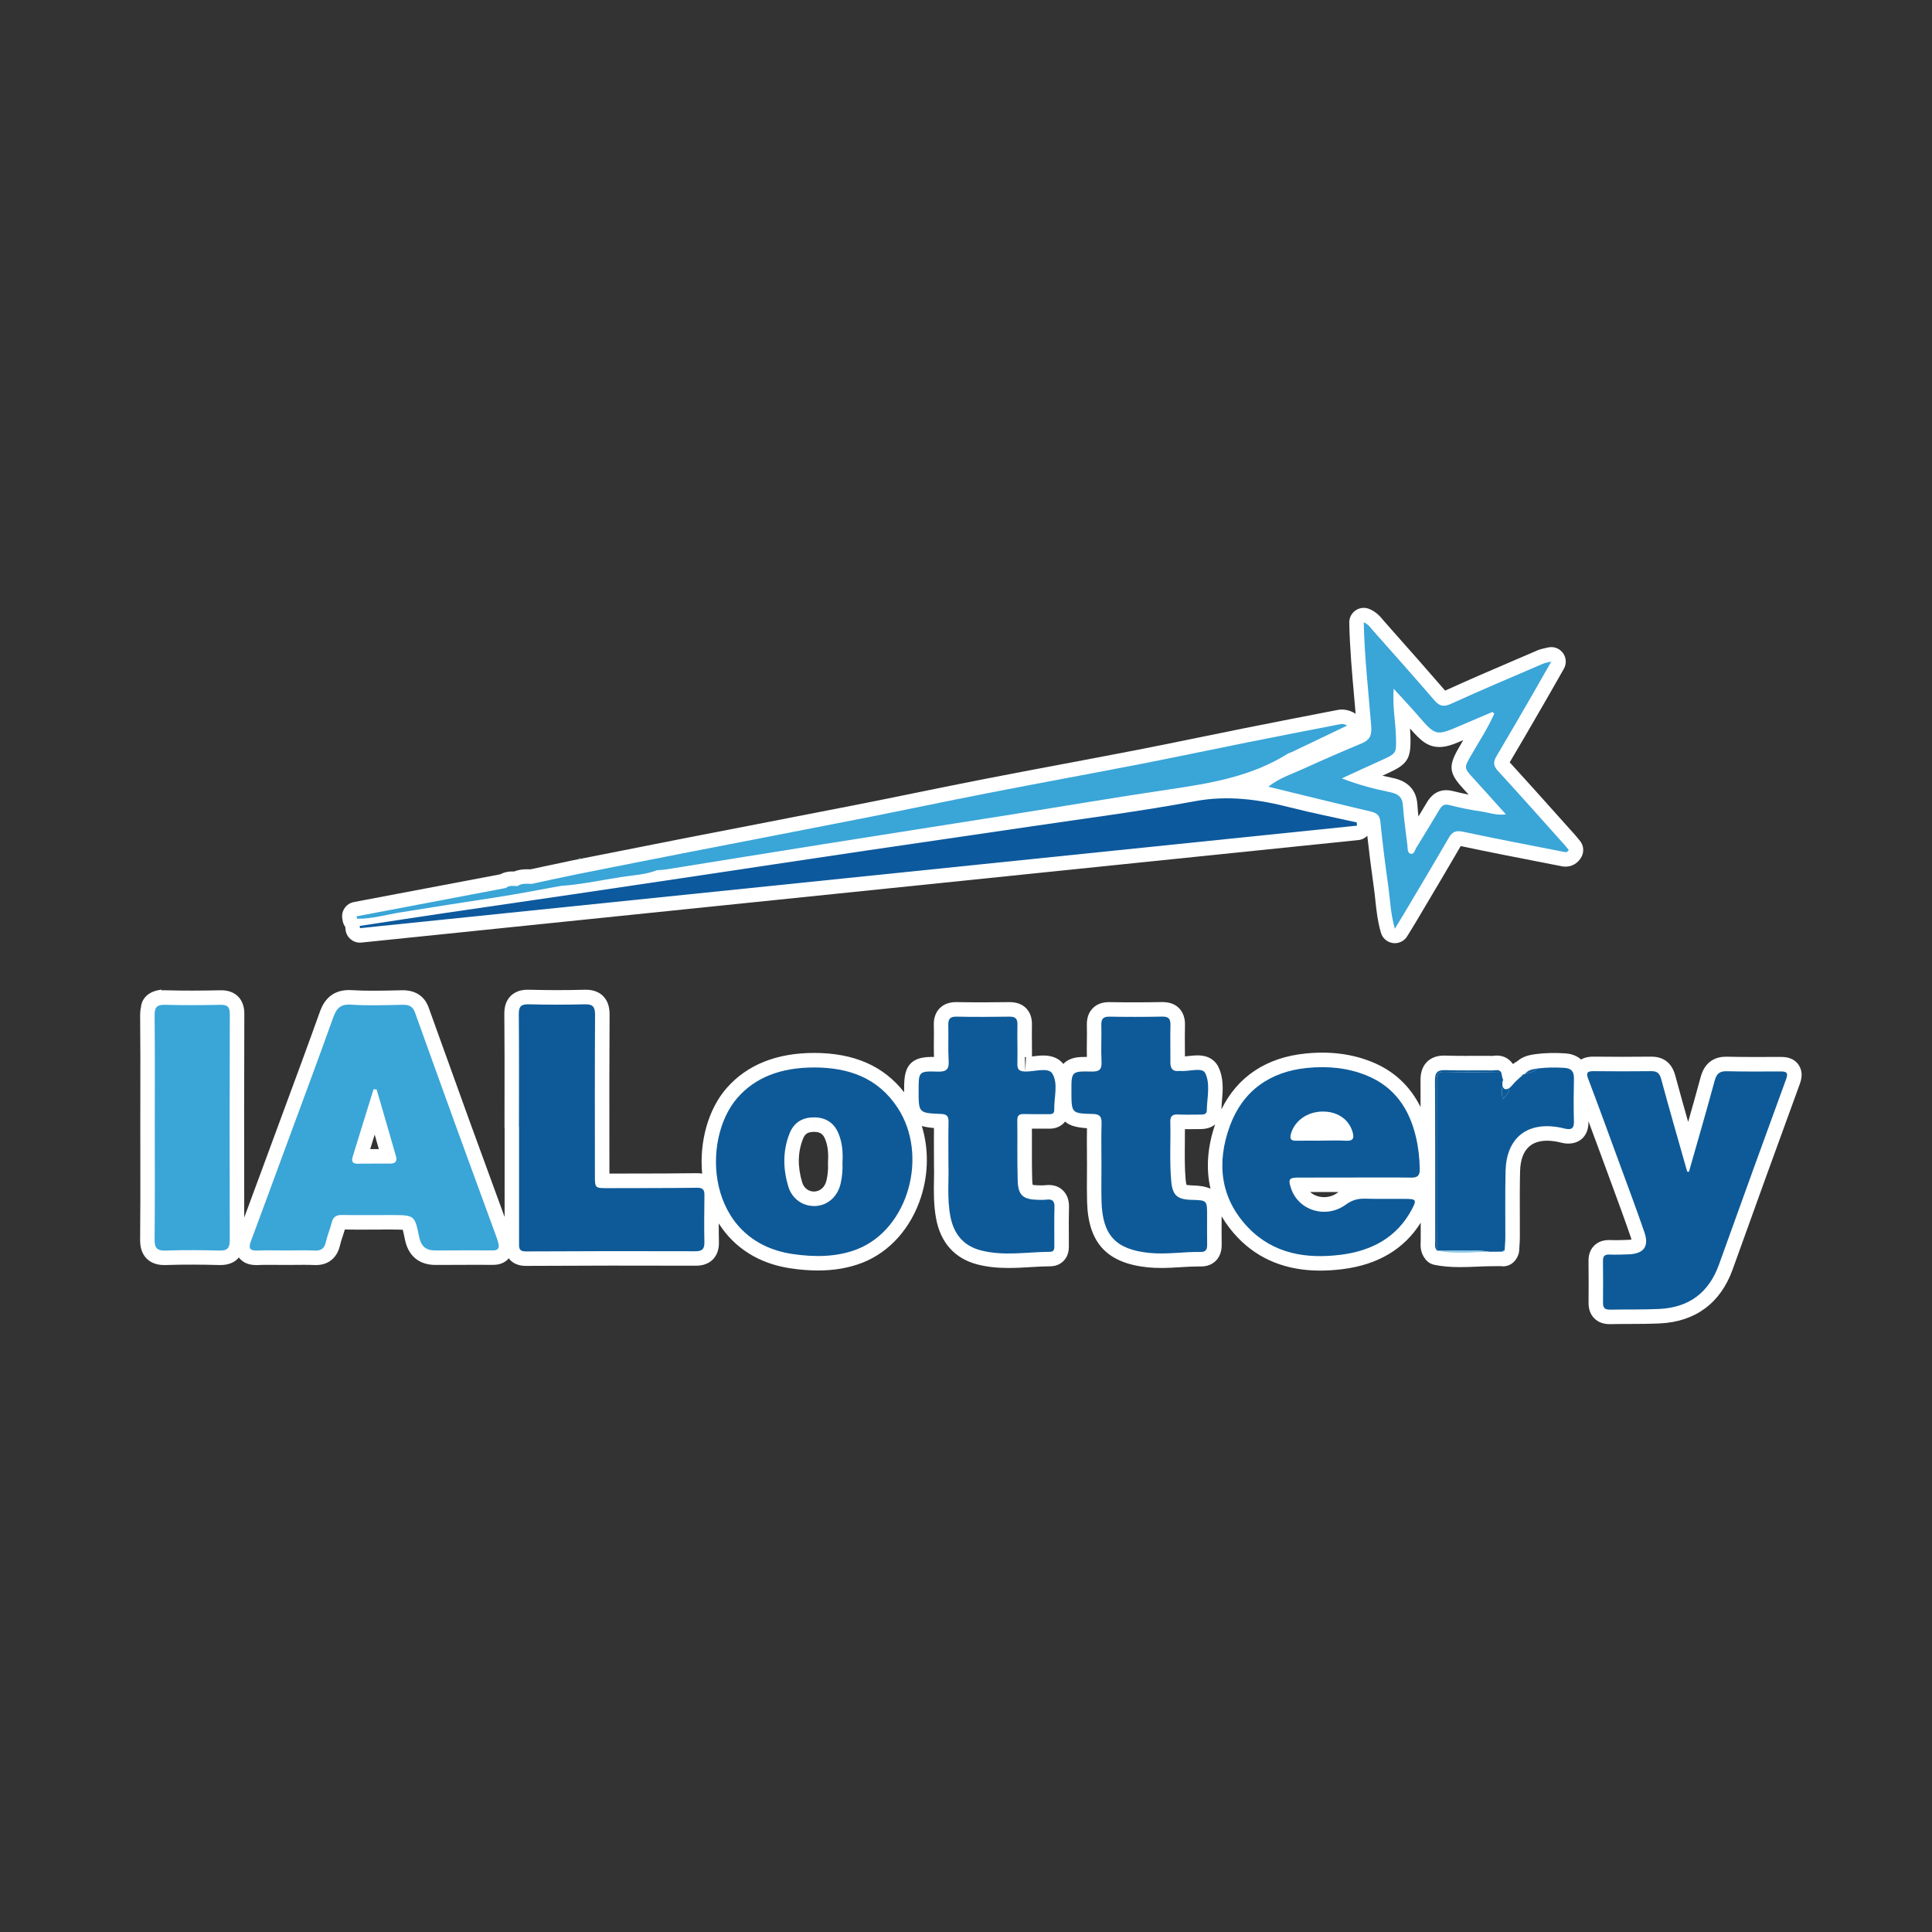 <?xml version="1.0" encoding="utf-8"?>
<!-- Generator: Adobe Illustrator 17.0.0, SVG Export Plug-In . SVG Version: 6.00 Build 0)  -->
<!DOCTYPE svg PUBLIC "-//W3C//DTD SVG 1.1//EN" "http://www.w3.org/Graphics/SVG/1.1/DTD/svg11.dtd">
<svg version="1.1" id="Layer_1" xmlns="http://www.w3.org/2000/svg" xmlns:xlink="http://www.w3.org/1999/xlink" x="0px" y="0px"
	 width="200px" height="200px" viewBox="0 0 200 200" enable-background="new 0 0 200 200" xml:space="preserve">

<rect x="0" y="0" width="200" height="200" fill="#333333" stroke="none"/>

<g>
	<path fill="#FFFFFF" d="M14.596,104.247c-0.074,0.314-0.091,0.618-0.089,0.868c0.03,2.856,0.025,5.711,0.02,8.567l-0.003,2.974
		l0.003,3.204c0.004,2.813,0.008,5.625-0.021,8.438c-0.006,0.556,0.058,1.365,0.671,1.985c0.668,0.675,1.567,0.675,1.862,0.675
		l0.178-0.003c1.825-0.063,3.655-0.047,5.483,0.001c0.013,0.001,0.104,0.002,0.117,0.002c0.758,0,1.364-0.222,1.8-0.66
		c0.043-0.043,0.064-0.091,0.102-0.136c0.275,0.374,0.8,0.799,1.794,0.799l0.183-0.004c0.384-0.018,0.768-0.021,1.152-0.021
		l1.823,0.011l1.775-0.012c0.367,0,0.733,0.005,1.099,0.021c0.021,0.001,0.138,0.003,0.158,0.003c1.291,0,2.2-0.745,2.493-2.043
		c0.072-0.32,0.179-0.633,0.283-0.945c0.075-0.227,0.149-0.453,0.22-0.69c0.497,0.008,0.995,0.011,1.492,0.011L40,127.281
		l0.602,0.001c0.393,0.002,0.824,0.004,1.091,0.024c0.076,0.271,0.165,0.709,0.224,1.001c0.343,1.702,1.461,2.64,3.18,2.64
		c1.291-0.008,2.582-0.013,3.874-0.013l2.096,0.004c0.845,0,1.334-0.359,1.61-0.683c0.047,0.061,0.076,0.126,0.135,0.185
		c0.398,0.401,0.942,0.605,1.618,0.605c0.003,0,0.016,0,0.019,0c5.846-0.035,11.671-0.037,17.55-0.019c0.287,0,1.16,0,1.804-0.657
		c0.642-0.655,0.624-1.525,0.618-1.812c-0.014-0.632-0.017-1.272-0.016-1.91c1.599,2.528,4.152,4.162,7.411,4.648
		c1.004,0.15,1.967,0.226,2.86,0.226c1.693,0,3.244-0.271,4.611-0.809c2.83-1.111,5.043-3.608,6.073-6.852
		c0.774-2.437,0.769-5.006,0.066-7.296c0.356,0.096,0.758,0.169,1.258,0.209c-0.009,0.757-0.007,1.528-0.003,2.37l0.004,1.471
		c0.018,0.472,0.008,0.977-0.001,1.503c-0.021,1.231-0.044,2.628,0.226,4.059c0.471,2.488,1.948,4.12,4.271,4.718
		c0.969,0.25,1.995,0.366,3.23,0.366c0.775,0,1.542-0.045,2.282-0.089c0.677-0.04,1.353-0.081,2.029-0.084
		c0.693-0.004,1.134-0.307,1.381-0.56c0.562-0.573,0.551-1.281,0.545-1.693c0.002-0.433-0.001-0.865-0.003-1.298
		c-0.005-0.838-0.009-1.676,0.017-2.511c0.024-0.735-0.173-1.323-0.584-1.749c-0.31-0.318-0.865-0.713-1.914-0.581
		c-0.105,0.013-0.213,0.015-0.319,0.015l-0.375-0.007c-0.3-0.006-0.474-0.03-0.568-0.051c-0.018-0.082-0.037-0.224-0.045-0.45
		c-0.039-1.251-0.036-2.503-0.033-3.756c0.001-0.536,0.002-1.072,0-1.609c0.057,0,0.114,0,0.172,0l0.872-0.002l0.712,0.005
		c0.242,0,0.979,0,1.538-0.574c0.043-0.045,0.088-0.103,0.132-0.16c0.474,0.415,1.183,0.616,2.273,0.686
		c-0.015,0.782-0.01,1.564-0.004,2.347l0.005,1.187c0,0.034,0.001,0.068,0.003,0.102l-0.005,1.16
		c-0.007,0.944-0.014,1.89,0.013,2.834c0.116,4.239,2.045,6.327,6.252,6.77c0.441,0.046,0.904,0.068,1.414,0.068
		c0.674,0,1.346-0.04,2.018-0.081c0.61-0.038,1.221-0.076,1.832-0.076l0.281,0.002c0.783,0,1.269-0.324,1.538-0.598
		c0.609-0.615,0.601-1.43,0.598-1.699c-0.012-0.965-0.009-1.927-0.006-2.896c0.457,0.779,1.016,1.523,1.691,2.225
		c2.169,2.254,5.032,3.397,8.512,3.396c0.735,0,1.516-0.051,2.319-0.151c3.674-0.459,6.382-2.086,8.087-4.809v1.891l-0.005,0.122
		c-0.019,0.356-0.05,1.076,0.472,1.738c0.009,0.012,0.019,0.024,0.028,0.036c0.015,0.018,0.026,0.036,0.041,0.054
		c0.002,0.002,0.003,0.006,0.005,0.008c0.002,0.002,0.004,0.004,0.006,0.006c0.001,0.002,0.002,0.003,0.004,0.005
		c0.005,0.006,0.012,0.01,0.018,0.016c0.006,0.007,0.013,0.012,0.02,0.019c0.042,0.046,0.087,0.09,0.135,0.131
		c0.029,0.025,0.058,0.049,0.089,0.071c0.049,0.036,0.1,0.067,0.153,0.096c0.035,0.019,0.069,0.039,0.105,0.056
		c0.052,0.024,0.106,0.042,0.162,0.06c0.042,0.014,0.082,0.029,0.125,0.038c0.012,0.003,0.022,0.008,0.033,0.01
		c0.8,0.165,1.653,0.242,2.686,0.242c0.578,0,1.157-0.023,1.736-0.048c0.455-0.02,0.909-0.038,1.363-0.044c0,0,0,0,0,0l1.178-0.009
		c0.05,0.004,0.103,0.024,0.153,0.024c0.683,0,1.25-0.411,1.518-1.021c0.049-0.098,0.087-0.199,0.114-0.307
		c0.006-0.026,0.022-0.047,0.027-0.073c0.006-0.031,0-0.061,0.004-0.092c0.005-0.035,0.018-0.068,0.02-0.104l0.026-0.4
		c0.023-0.329,0.045-0.658,0.047-0.986c0.004-0.803,0.001-1.605-0.002-2.409c-0.006-1.483-0.011-2.966,0.027-4.448
		c0.06-2.383,1.278-3.436,3.557-3.111c0.21,0.029,0.418,0.079,0.625,0.127l0.14,0.032c1.122,0.26,1.831-0.151,2.169-0.502
		c0.41-0.423,0.607-1.008,0.585-1.736c0.415,1.124,0.838,2.246,1.25,3.371l1.129,3.075c0.682,1.85,1.363,3.699,2.004,5.563
		c0.035,0.1,0.057,0.181,0.07,0.244c-0.076,0.014-0.179,0.026-0.314,0.031c-0.635,0.025-1.268,0.048-1.907,0.022
		c-0.02-0.001-0.104-0.002-0.124-0.002c-0.777,0-1.257,0.319-1.522,0.587c-0.391,0.395-0.585,0.925-0.578,1.57
		c0.012,1.445,0.02,2.89,0.004,4.337c-0.006,0.666,0.192,1.208,0.592,1.609c0.396,0.401,0.933,0.604,1.592,0.604
		c0.011,0,0.066-0.001,0.077-0.001c0.658-0.015,1.317-0.017,1.976-0.019c1.022-0.003,2.079-0.006,3.132-0.055
		c3.689-0.17,6.301-2.107,7.552-5.601c2.297-6.413,4.623-12.814,6.958-19.214c0.279-0.768,0.23-1.43-0.146-1.968
		c-0.562-0.802-1.487-0.805-1.852-0.805c-0.002,0-0.003,0-0.004,0l-2.672,0.007c-0.956,0-1.912-0.006-2.967-0.03
		c-0.942,0-2.163,0.364-2.631,2.099c-0.42,1.555-0.855,3.104-1.297,4.652c-0.453-1.599-0.901-3.198-1.334-4.803
		c-0.437-1.614-1.567-1.953-2.48-1.953c0,0,0,0-0.001,0c-1.981,0.021-3.901,0.024-6.009,0c-0.221,0-0.764,0.006-1.261,0.299
		c-0.4-0.362-0.939-0.588-1.611-0.636c-1.059-0.075-2.123-0.053-3.125,0.078c-0.012,0.002-0.023,0.009-0.035,0.011
		c-0.014,0.002-0.027-0.002-0.04,0c-0.47,0.072-1.201,0.192-1.821,0.742c-0.15,0.073-0.287,0.163-0.412,0.272
		c-0.017-0.023-0.039-0.042-0.057-0.064c-0.377-0.512-0.941-0.814-1.607-0.814c-0.131,0-0.266,0.012-0.43,0.034
		c-0.348-0.005-0.695-0.006-1.043-0.006l-1.832,0.005c-0.651,0-1.303-0.006-1.953-0.028l-0.18-0.003c-0.286,0-1.157,0-1.812,0.657
		c-0.601,0.604-0.666,1.388-0.663,1.926c0.006,0.915,0.002,1.83,0.005,2.745c-1.081-2.171-2.753-3.74-5.012-4.661
		c-2.057-0.84-4.368-1.139-6.894-0.882c-4.072,0.408-7.051,2.407-8.709,5.782c0.01-0.28,0.03-0.564,0.055-0.85
		c0.097-1.114,0.206-2.377-0.383-3.569c-0.216-0.438-0.781-1.17-2.145-1.17c-0.285,0-0.605,0.032-0.929,0.068
		c-0.12,0.013-0.24,0.027-0.375,0.037c-0.001-0.328-0.003-0.656-0.005-0.984c-0.005-0.731-0.011-1.463,0.008-2.194
		c0.008-0.284,0.03-1.151-0.604-1.803c-0.415-0.426-0.985-0.642-1.769-0.642c-0.001,0-0.002,0-0.003,0
		c-1.806,0.036-3.53,0.04-5.485,0.007c-0.71,0-1.28,0.215-1.693,0.641c-0.568,0.584-0.615,1.315-0.601,1.815
		c0.015,0.53,0.008,1.061,0.001,1.591s-0.014,1.074,0,1.627c-0.047,0-0.092,0-0.136,0c-0.629,0-1.579,0-2.266,0.687
		c-0.014,0.014-0.023,0.028-0.036,0.042c-0.343-0.438-0.961-0.878-2.062-0.878c-0.374,0-0.738,0.046-1.092,0.09
		c-0.03,0.003-0.06,0.007-0.09,0.011c0.002-0.458-0.002-0.915-0.006-1.373c-0.006-0.634-0.012-1.268,0.001-1.902
		c0.014-0.72-0.189-1.298-0.604-1.72c-0.41-0.419-0.977-0.632-1.739-0.632c0,0-0.001,0-0.002,0c-1.806,0.027-3.522,0.036-5.5-0.001
		c-0.721,0-1.297,0.218-1.713,0.646c-0.634,0.652-0.607,1.507-0.599,1.787c0.015,0.5,0.01,1.002,0.005,1.504
		c-0.005,0.567-0.011,1.15,0.011,1.742c-0.104-0.002-0.2-0.003-0.291-0.003c-2.794,0-2.796,1.835-2.798,3.456
		c0,0.076,0.005,0.134,0.006,0.207c-2.126-2.722-5.174-4.07-9.312-4.078c-3.899,0.003-6.949,1.226-9.063,3.634
		c-1.928,2.195-2.842,5.598-2.541,8.861c-0.168-0.028-0.346-0.044-0.538-0.044c-0.001,0-0.001,0-0.002,0
		c-2.29,0.031-4.581,0.034-6.871,0.036l-2.189,0.004l-0.003-2.75c-0.005-4.558-0.01-9.115,0.02-13.673
		c0.003-0.546-0.063-1.343-0.664-1.948c-0.657-0.66-1.533-0.66-1.821-0.66c-0.015,0-0.122,0.001-0.136,0.002
		c-1.898,0.052-3.798,0.049-5.702-0.002c-0.013,0-0.112-0.001-0.125-0.001c-0.285,0-1.152,0-1.8,0.653
		c-0.591,0.597-0.652,1.368-0.647,1.896c0.029,2.865,0.024,5.73,0.021,8.595l-0.003,3.058c0,0.063,0.004,0.126,0.012,0.187
		l-0.001,9.135l-1.003-2.74c-0.898-2.453-1.798-4.907-2.689-7.364c-1.073-2.957-2.137-5.918-3.2-8.879l-0.978-2.72
		c-0.237-0.66-0.891-1.769-2.684-1.769c-0.001,0-0.002,0-0.003,0l-0.665,0.016c-1.614,0.038-3.29,0.06-4.572-0.024
		c-0.11-0.007-0.217-0.011-0.317-0.011c-2.208,0-2.815,1.701-3.044,2.341c-1.233,3.446-2.504,6.879-3.774,10.312l-2.179,5.906
		c-0.612,1.664-1.229,3.327-1.846,4.99c-0.015-7.654-0.012-14.571,0.01-21.061c0.001-0.289,0.003-1.169-0.646-1.821
		c-0.641-0.643-1.505-0.643-1.789-0.643c-0.01,0-0.097,0.001-0.107,0.001c-1.867,0.039-3.737,0.052-5.604-0.001l-0.143-0.002
		c-0.066,0-0.166,0.001-0.284,0.009c-0.01-0.07,0.062-0.078-0.01-0.07C14.626,102.687,14.596,104.247,14.596,104.247z
		 M138.442,123.486c-0.884,0.646-2.112,0.557-2.816-0.088c0.415-0.001,0.829-0.001,1.244-0.001l1.695,0.001
		C138.524,123.427,138.483,123.456,138.442,123.486z M106.206,109.447l-0.059,1.475l0,0l-0.055-1.504
		C106.13,109.424,106.168,109.433,106.206,109.447z M85.414,117.91c0.266,0.635,0.36,1.383,0.301,2.353
		c-0.004,0.056-0.004,0.111-0.001,0.167c0.03,0.606-0.022,1.197-0.155,1.761c-0.162,0.688-0.628,1.131-1.278,1.159
		c-0.593,0-1.07-0.372-1.247-0.97c-0.484-1.645-0.453-3.112,0.094-4.49c0.181-0.454,0.425-0.718,1.134-0.719l0.002-1.499l0,0v1.499
		C84.878,117.171,85.189,117.371,85.414,117.91z M60.616,103.966C60.616,103.966,60.616,103.966,60.616,103.966l0-0.003
		L60.616,103.966z M39.218,118.952c-0.299,0.002-0.598,0.004-0.896,0.006l0.465-1.503C38.931,117.954,39.076,118.453,39.218,118.952
		z M41.766,104.019C41.765,104.019,41.765,104.019,41.766,104.019l0-0.005L41.766,104.019z M22.856,104.021
		C22.856,104.021,22.856,104.021,22.856,104.021l0-0.002L22.856,104.021z M54.428,129.545L54.428,129.545v0.001V129.545z
		 M123.382,122.71c-0.303-0.009-0.47-0.034-0.557-0.055c-0.025-0.085-0.062-0.253-0.089-0.559c-0.105-1.206-0.094-2.416-0.081-3.696
		c0.005-0.5,0.01-1,0.007-1.51c0.108,0.001,0.217,0.002,0.325,0.002l1.285-0.009c0.724-0.007,1.199-0.214,1.518-0.488
		c-0.806,2.362-0.961,4.603-0.478,6.664C124.85,122.837,124.229,122.732,123.382,122.71z M166.628,135.572
		C166.628,135.572,166.628,135.572,166.628,135.572v0.005V135.572z"/>
	<path fill="#FFFFFF" d="M35.487,95.379c0.04,0.218,0.138,0.407,0.259,0.579c0.002,0.026-0.001,0.052,0.002,0.079l0.025,0.215
		c0.087,0.765,0.735,1.33,1.488,1.33c0.052,0,0.104-0.002,0.155-0.008L140.63,86.963c0.362-0.037,0.676-0.205,0.912-0.446
		c0.175,1.612,0.396,3.361,0.686,5.418c0.057,0.404,0.1,0.81,0.144,1.221c0.113,1.073,0.23,2.182,0.58,3.397
		c0.164,0.571,0.65,0.992,1.24,1.072c0.067,0.009,0.135,0.014,0.201,0.014c0.518,0,1.005-0.268,1.279-0.717l0.322-0.525
		c0.215-0.348,0.405-0.658,0.593-0.972l1.135-1.913c1.171-1.971,2.342-3.942,3.489-5.926c2.763,0.587,5.573,1.134,8.292,1.663
		l1.988,0.389c0.119,0.029,0.32,0.077,0.571,0.077c0.699,0,1.319-0.382,1.658-1.022c0.283-0.535,0.217-1.188-0.168-1.655
		l-0.124-0.152c-0.115-0.144-0.233-0.29-0.356-0.427l-1.638-1.829c-1.693-1.895-3.388-3.789-5.149-5.715
		c1.02-1.712,2.018-3.437,3.015-5.162l0.625-1.079c0.44-0.76,0.874-1.523,1.334-2.333l0.632-1.111
		c0.299-0.523,0.255-1.173-0.109-1.652c-0.365-0.479-0.982-0.693-1.563-0.545c-0.127,0.032-0.235,0.056-0.33,0.077
		c-0.235,0.052-0.479,0.106-0.746,0.221l-2.123,0.912c-2.438,1.045-4.958,2.126-7.421,3.248c-1.756-2.036-3.538-4.046-5.321-6.057
		l-1.092-1.24c-0.282-0.343-0.71-0.863-1.453-1.161c-0.467-0.187-0.997-0.128-1.411,0.159c-0.414,0.287-0.656,0.761-0.646,1.265
		c0.056,2.667,0.292,5.297,0.521,7.841c0.048,0.538,0.092,1.074,0.138,1.611c-0.047-0.034-0.086-0.076-0.138-0.105
		c-0.562-0.319-1.172-0.421-1.722-0.312c-3.184,0.616-6.366,1.232-9.547,1.869c-1.511,0.302-3.02,0.612-4.528,0.922
		c-2.187,0.449-4.373,0.898-6.563,1.324c-2.568,0.5-5.139,0.984-7.71,1.468c-2.699,0.508-5.399,1.017-8.096,1.543
		c-2.367,0.461-4.731,0.944-7.095,1.426c-2.032,0.415-4.065,0.83-6.1,1.231c-3.56,0.702-7.122,1.392-10.685,2.083
		c-2.33,0.451-4.661,0.903-6.991,1.358c-3.212,0.627-6.421,1.263-9.631,1.903c-0.811,0.176-1.905,0.353-3.093,0.625
		c-0.752,0.157-1.505,0.313-2.255,0.476l-1.24,0.267c-0.063-0.001-0.129-0.001-0.193,0.004l-0.24-0.004
		c-0.336,0-0.792,0.028-1.266,0.224c-0.548-0.02-1.035,0.067-1.45,0.295L36.635,93.38c-0.393,0.074-0.739,0.302-0.963,0.633
		s-0.307,0.737-0.229,1.128L35.487,95.379z M143.575,80.089c2.129-0.958,2.493-1.517,2.435-3.736l-0.005-0.156
		c-0.006-0.261-0.021-0.522-0.039-0.784c1.056,1.204,1.792,1.917,3.052,1.917c0.733,0,1.418-0.262,2.455-0.706
		c-0.161,0.272-0.328,0.557-0.513,0.88c-1.034,1.81-0.95,2.536,0.472,4.091c0.202,0.221,0.403,0.443,0.605,0.666
		c-0.521-0.105-1.075-0.231-1.679-0.382c-0.216-0.054-0.43-0.081-0.633-0.081c-1.255,0-1.829,0.961-2.045,1.323
		c-0.279,0.468-0.56,0.935-0.842,1.4c-0.045-0.415-0.084-0.826-0.111-1.238c-0.103-1.504-0.974-2.432-2.593-2.759
		c-0.349-0.071-0.691-0.145-1.026-0.224C143.263,80.229,143.419,80.159,143.575,80.089z M59.963,88.926l0.016-0.01l0.01,0.005
		C59.981,88.922,59.972,88.924,59.963,88.926z"/>
</g>
<g>
	<path fill="#3AA5D7" d="M29.67,129.447c-1.014,0.001-2.029-0.033-3.04,0.011c-0.82,0.036-0.909-0.29-0.655-0.971
		c1.145-3.063,2.269-6.133,3.399-9.201c1.712-4.646,3.447-9.283,5.116-13.945c0.341-0.951,0.741-1.411,1.851-1.339
		c1.783,0.116,3.579,0.051,5.369,0.013c0.63-0.014,1.03,0.187,1.242,0.776c1.391,3.868,2.776,7.738,4.178,11.602
		c1.399,3.856,2.818,7.705,4.225,11.558c0.093,0.253,0.18,0.511,0.242,0.773c0.106,0.443-0.01,0.717-0.54,0.715
		c-1.991-0.007-3.982-0.004-5.973,0.008c-0.988,0.006-1.492-0.407-1.7-1.435c-0.448-2.222-0.503-2.218-2.793-2.23
		c-1.723-0.009-3.447,0.028-5.169-0.008c-0.614-0.013-0.932,0.19-1.082,0.783c-0.173,0.683-0.455,1.34-0.61,2.027
		c-0.145,0.64-0.462,0.9-1.124,0.872C31.631,129.415,30.65,129.446,29.67,129.447z M38.986,112.773
		c-0.107-0.002-0.213-0.004-0.32-0.006c-0.72,2.33-1.439,4.659-2.161,6.989c-0.144,0.465-0.006,0.716,0.509,0.712
		c1.146-0.009,2.292-0.02,3.438-0.017c0.529,0.002,0.662-0.317,0.546-0.728C40.341,117.403,39.659,115.089,38.986,112.773z"/>
	<path fill="#0E5A98" d="M174.835,121.312c0.894-3.142,1.811-6.277,2.663-9.429c0.194-0.716,0.494-1.007,1.245-0.989
		c1.859,0.045,3.719,0.026,5.579,0.022c0.546-0.001,0.835,0.086,0.59,0.758c-2.335,6.402-4.663,12.806-6.96,19.222
		c-1.053,2.941-3.127,4.466-6.21,4.609c-1.688,0.078-3.381,0.035-5.07,0.071c-0.517,0.011-0.734-0.173-0.728-0.7
		c0.015-1.454,0.008-2.908-0.005-4.362c-0.004-0.47,0.176-0.664,0.666-0.644c0.674,0.027,1.352,0.004,2.027-0.023
		c1.527-0.061,2.1-0.818,1.603-2.263c-0.845-2.457-1.76-4.89-2.654-7.33c-1.045-2.852-2.082-5.708-3.162-8.546
		c-0.246-0.647-0.127-0.829,0.552-0.821c1.995,0.024,3.99,0.021,5.985,0c0.618-0.007,0.854,0.242,1.016,0.844
		c0.861,3.191,1.784,6.366,2.685,9.546C174.715,121.29,174.775,121.301,174.835,121.312z"/>
	<path fill="#0E5A98" d="M84.291,110.503c3.541,0.007,6.583,1.054,8.627,4.165c3.233,4.919,1.139,12.56-4.181,14.649
		c-2.094,0.822-4.425,0.836-6.702,0.497c-8.941-1.332-9.498-11.841-5.682-16.186C78.155,111.575,80.75,110.506,84.291,110.503z
		 M87.211,120.356c0.066-1.061-0.016-2.073-0.412-3.023c-0.463-1.11-1.33-1.663-2.539-1.662c-1.207,0.001-2.077,0.534-2.526,1.664
		c-0.716,1.801-0.676,3.645-0.139,5.468c0.39,1.323,1.545,2.1,2.816,2.043c1.26-0.057,2.29-0.957,2.609-2.313
		C87.189,121.807,87.246,121.065,87.211,120.356z"/>
	<path fill="#0E5A98" d="M140.115,121.9c-1.894,0-3.787-0.006-5.681,0.002c-1.001,0.004-1.105,0.166-0.783,1.124
		c0.775,2.304,3.618,3.174,5.674,1.671c0.62-0.453,1.217-0.629,1.957-0.609c1.419,0.038,2.84,0.007,4.26,0.019
		c1.066,0.009,1.124,0.12,0.611,1.088c-1.565,2.955-4.231,4.306-7.359,4.698c-3.537,0.443-6.95-0.081-9.564-2.797
		c-2.938-3.053-3.307-6.755-1.906-10.559c1.329-3.609,4.133-5.598,7.97-5.983c2.102-0.211,4.19-0.033,6.178,0.778
		c2.881,1.176,4.417,3.438,5.105,6.371c0.255,1.089,0.377,2.193,0.397,3.315c0.012,0.663-0.215,0.897-0.876,0.888
		c-1.995-0.028-3.99-0.01-5.985-0.01C140.115,121.897,140.115,121.898,140.115,121.9z M136.685,118.083c0-0.002,0-0.004,0-0.006
		c0.878,0,1.759-0.041,2.634,0.012c0.848,0.051,0.875-0.357,0.676-0.984c-0.413-1.295-1.618-2.076-3.159-2.037
		c-1.559,0.04-2.858,1.001-3.207,2.335c-0.13,0.498,0.017,0.692,0.523,0.685C134.996,118.074,135.84,118.083,136.685,118.083z"/>
	<path fill="#0E5A98" d="M53.723,116.664c0-3.889,0.021-7.778-0.017-11.666c-0.008-0.806,0.233-1.055,1.034-1.034
		c1.926,0.051,3.855,0.054,5.781,0.001c0.85-0.024,1.084,0.26,1.079,1.098c-0.034,5.545-0.02,11.091-0.016,16.637
		c0.001,1.298,0.01,1.299,1.351,1.296c3.077-0.008,6.154,0.002,9.231-0.04c0.617-0.008,0.762,0.234,0.756,0.767
		c-0.016,1.623-0.039,3.247-0.004,4.869c0.015,0.702-0.217,0.939-0.931,0.937c-5.85-0.018-11.7-0.016-17.55,0.018
		c-0.769,0.005-0.703-0.431-0.703-0.911c-0.001-3.99,0-7.98,0-11.971C53.731,116.664,53.727,116.664,53.723,116.664z"/>
	<path fill="#0E5A98" d="M114.021,120.327c0-1.351-0.03-2.704,0.012-4.054c0.022-0.692-0.198-0.939-0.913-0.956
		c-2.204-0.054-2.203-0.082-2.207-2.343c-0.004-2.055-0.003-2.089,2.086-2.048c0.792,0.016,1.075-0.197,1.031-1.019
		c-0.067-1.246,0.013-2.499-0.022-3.748c-0.018-0.628,0.138-0.927,0.837-0.914c1.824,0.033,3.649,0.03,5.473-0.006
		c0.688-0.014,0.863,0.272,0.847,0.905c-0.033,1.283,0.006,2.568-0.006,3.851c-0.006,0.641,0.257,0.949,0.913,0.87
		c0.033-0.004,0.068-0.003,0.101,0c0.896,0.085,2.272-0.423,2.591,0.223c0.558,1.128,0.182,2.572,0.163,3.882
		c-0.006,0.416-0.383,0.411-0.688,0.413c-0.777,0.005-1.555,0.022-2.331-0.011c-0.579-0.024-0.77,0.218-0.757,0.777
		c0.047,2.025-0.087,4.054,0.09,6.078c0.132,1.503,0.597,1.942,2.101,1.981c1.623,0.043,1.621,0.043,1.616,1.676
		c-0.003,0.98-0.005,1.96,0.006,2.939c0.005,0.463-0.09,0.789-0.66,0.78c-1.788-0.031-3.567,0.284-5.363,0.095
		c-3.437-0.361-4.813-1.815-4.91-5.319c-0.037-1.35-0.006-2.703-0.006-4.054C114.024,120.327,114.023,120.327,114.021,120.327z"/>
	<path fill="#0E5A98" d="M98.182,120.56c0-1.676-0.02-3.028,0.009-4.379c0.012-0.573-0.111-0.841-0.77-0.866
		c-2.329-0.089-2.328-0.115-2.326-2.441c0.002-1.953,0.004-2.004,2.003-1.94c0.928,0.03,1.158-0.287,1.105-1.156
		c-0.073-1.212,0.001-2.432-0.036-3.647c-0.019-0.643,0.182-0.902,0.862-0.888c1.823,0.037,3.648,0.028,5.472,0
		c0.612-0.009,0.835,0.21,0.823,0.823c-0.027,1.351,0.027,2.703-0.006,4.054c-0.016,0.633,0.228,0.79,0.827,0.803
		c0.963,0.021,2.369-0.475,2.792,0.213c0.635,1.035,0.165,2.489,0.198,3.764c0.011,0.438-0.305,0.444-0.633,0.44
		c-0.844-0.01-1.688,0.009-2.532-0.013c-0.467-0.012-0.664,0.144-0.658,0.641c0.025,2.094-0.025,4.191,0.041,6.283
		c0.048,1.493,0.569,1.919,2.079,1.953c0.304,0.007,0.611,0.018,0.911-0.02c0.621-0.077,0.836,0.164,0.816,0.793
		c-0.04,1.283-0.01,2.567-0.015,3.851c-0.001,0.331,0.06,0.757-0.435,0.759c-2.387,0.011-4.786,0.466-7.159-0.145
		c-1.842-0.475-2.829-1.73-3.171-3.545C98.027,124.022,98.239,122.123,98.182,120.56z"/>
	<path fill="#3AA5D7" d="M16.023,116.656c0.001-3.852,0.024-7.704-0.017-11.556c-0.009-0.852,0.26-1.106,1.097-1.082
		c1.891,0.053,3.784,0.04,5.676,0.002c0.72-0.015,1.014,0.165,1.011,0.958c-0.027,7.805-0.024,15.611-0.005,23.417
		c0.002,0.778-0.231,1.085-1.046,1.063c-1.857-0.05-3.718-0.065-5.574-0.001c-0.896,0.031-1.169-0.25-1.16-1.143
		C16.046,124.428,16.022,120.542,16.023,116.656z"/>
	<path fill="#0E5A98" d="M155.442,129.572c-0.405,0.003-0.811,0.007-1.216,0.01c-1.816-0.279-3.644-0.047-5.465-0.119
		c0,0-0.024-0.03-0.024-0.029c-0.003-1.013-0.009-2.025-0.009-3.038c0-4.794,0.001-9.588,0.003-14.383
		c0-0.509-0.076-1.062,0.715-1.049c1.99,0.032,3.981,0.052,5.971,0.076c0.039,0.192,0.077,0.384,0.116,0.576
		c0,0.117-0.001,0.235-0.001,0.352c0.001,0.15,0.001,0.3,0.001,0.449c-0.077,0.416-0.13,0.831,0.077,1.343
		c0.362-0.372,0.595-0.699,0.656-1.135c0,0,0.011-0.008,0.011-0.008c0.064-0.064,0.128-0.128,0.192-0.192
		c0.068-0.074,0.137-0.149,0.205-0.223c0.061-0.068,0.122-0.136,0.182-0.205c0.073-0.068,0.145-0.135,0.218-0.203
		c0.067-0.063,0.134-0.127,0.201-0.19c0,0,0.009-0.008,0.009-0.008c0.069-0.06,0.138-0.12,0.207-0.18c0,0,0.007-0.005,0.007-0.005
		c0.122-0.08,0.244-0.159,0.366-0.239c0,0,0.006-0.003,0.006-0.003c0.424-0.17,0.937-0.139,1.253-0.553
		c0.941-0.121,1.88-0.136,2.829-0.07c0.732,0.051,0.996,0.389,0.982,1.101c-0.03,1.485-0.043,2.973,0,4.457
		c0.022,0.742-0.302,0.876-0.92,0.735c-0.296-0.068-0.592-0.141-0.892-0.183c-3.178-0.452-5.18,1.253-5.265,4.559
		c-0.058,2.295-0.014,4.592-0.025,6.889c-0.002,0.437-0.047,0.874-0.071,1.31C155.655,129.467,155.548,129.519,155.442,129.572z"/>
	<path fill="#0E5A98" d="M155.417,111.039c-1.99-0.025-3.981-0.044-5.971-0.076c-0.791-0.013-0.715,0.54-0.715,1.049
		c-0.002,4.794-0.003,9.588-0.003,14.383c0,1.013,0.006,2.026,0.009,3.038c-0.257-0.288-0.168-0.641-0.169-0.969
		c-0.005-5.538,0.014-11.076-0.021-16.613c-0.006-0.863,0.275-1.1,1.101-1.071c1.619,0.057,3.241,0.009,4.862,0.03
		C154.816,110.813,155.199,110.64,155.417,111.039z"/>
	<path fill="#89C7E5" d="M148.762,129.462c1.821,0.072,3.649-0.16,5.465,0.119C152.403,129.604,150.576,129.836,148.762,129.462z"/>
	<path fill="#0E5A98" d="M156.266,112.625c-0.061,0.435-0.294,0.762-0.656,1.135c-0.207-0.512-0.154-0.927-0.077-1.343
		C155.677,112.839,155.948,112.816,156.266,112.625z"/>
	<path fill="#0E5A98" d="M159.123,110.616c-0.316,0.415-0.829,0.383-1.253,0.553C158.185,110.751,158.656,110.689,159.123,110.616z"
		/>
	<path fill="#0E5A98" d="M155.531,111.967c0-0.118,0.001-0.235,0.001-0.352C155.638,111.733,155.641,111.85,155.531,111.967z"/>
	<path fill="#0E5A98" d="M157.865,111.172c-0.122,0.08-0.244,0.159-0.366,0.239C157.569,111.253,157.696,111.181,157.865,111.172z"
		/>
	<path fill="#89C7E5" d="M155.442,129.572c0.106-0.052,0.213-0.105,0.319-0.157C155.724,129.609,155.597,129.619,155.442,129.572z"
		/>
	<path fill="#89C7E5" d="M15,102.813c0.083-0.025,0.166-0.05,0.249-0.074C15.166,102.763,15.083,102.788,15,102.813z"/>
	<path fill="#0E5A98" d="M156.856,111.998c-0.061,0.068-0.122,0.136-0.182,0.205C156.735,112.134,156.796,112.066,156.856,111.998z"
		/>
	<path fill="#0E5A98" d="M157.275,111.605c-0.067,0.063-0.134,0.127-0.201,0.19C157.141,111.732,157.208,111.669,157.275,111.605z"
		/>
	<path fill="#0E5A98" d="M157.491,111.417c-0.069,0.06-0.138,0.12-0.207,0.18C157.353,111.537,157.422,111.477,157.491,111.417z"/>
	<path fill="#0E5A98" d="M156.469,112.425c-0.064,0.064-0.128,0.128-0.192,0.192C156.341,112.553,156.405,112.489,156.469,112.425z"
		/>
	<path fill="#0C599D" d="M140.477,85.471c-34.405,3.537-68.81,7.074-103.214,10.612c-0.009-0.077-0.018-0.155-0.027-0.232
		c2.87-0.435,5.738-0.88,8.609-1.304c4.411-0.651,8.824-1.284,13.235-1.933c3.842-0.564,7.683-1.136,11.523-1.71
		c6.312-0.943,12.622-1.899,18.935-2.834c5.679-0.841,11.363-1.651,17.041-2.495c5.711-0.848,11.446-1.577,17.118-2.635
		c3.407-0.635,6.609-0.184,9.864,0.646c2.278,0.581,4.589,1.037,6.885,1.549C140.457,85.248,140.467,85.36,140.477,85.471z"/>
	<path fill="#3AA5D7" d="M144.393,96.138c-0.446-1.549-0.48-2.996-0.68-4.414c-0.31-2.202-0.595-4.41-0.811-6.622
		c-0.071-0.728-0.393-0.951-1.039-1.103c-3.479-0.817-6.947-1.678-10.566-2.56c1.155-0.912,2.428-1.307,3.616-1.849
		c1.994-0.91,4.007-1.783,6.029-2.628c0.838-0.35,1.083-0.804,1.007-1.774c-0.28-3.562-0.698-7.115-0.774-10.765
		c0.485,0.195,0.733,0.597,1.028,0.93c2.104,2.374,4.214,4.742,6.285,7.144c0.526,0.611,0.952,0.711,1.721,0.361
		c3.152-1.436,6.346-2.781,9.528-4.152c0.21-0.09,0.446-0.118,0.852-0.221c-0.706,1.237-1.327,2.339-1.961,3.434
		c-1.228,2.121-2.451,4.245-3.705,6.35c-0.34,0.571-0.369,0.979,0.123,1.514c2.329,2.535,4.613,5.111,6.911,7.674
		c0.154,0.172,0.295,0.357,0.439,0.531c-0.173,0.329-0.432,0.21-0.638,0.17c-3.437-0.672-6.879-1.327-10.304-2.057
		c-0.729-0.155-1.109-0.012-1.475,0.621c-1.537,2.659-3.115,5.294-4.681,7.936C145.026,95.115,144.744,95.563,144.393,96.138z
		 M154.684,73.884c-0.062-0.062-0.123-0.124-0.185-0.186c-1.08,0.461-2.162,0.919-3.24,1.384c-2.625,1.132-2.617,1.127-4.518-1.064
		c-0.752-0.868-1.542-1.703-2.468-2.722c-0.131,1.852,0.193,3.388,0.233,4.938c0.045,1.754,0.097,1.747-1.546,2.486
		c-1.356,0.61-2.705,1.237-4.058,1.857c1.668,0.645,3.291,1.084,4.936,1.416c0.832,0.168,1.329,0.45,1.392,1.389
		c0.093,1.378,0.301,2.749,0.463,4.122c0.038,0.325-0.025,0.776,0.337,0.875c0.355,0.097,0.423-0.356,0.572-0.598
		c0.796-1.294,1.587-2.59,2.365-3.894c0.239-0.401,0.449-0.7,1.027-0.555c1.111,0.277,2.237,0.518,3.371,0.676
		c0.767,0.107,1.522,0.423,2.527,0.294c-1.196-1.328-2.268-2.532-3.356-3.722c-1.013-1.107-0.99-1.083-0.228-2.419
		C153.118,76.747,154.025,75.381,154.684,73.884z"/>
	<g>
		<path fill="#3AA5D7" d="M60.059,88.864c-0.061-0.094-0.118-0.099-0.171,0.007c0,0,0.086,0.014,0.086,0.014L60.059,88.864z"/>
		<path fill="#3AA5D7" d="M138.76,74.963c-3.18,0.616-6.36,1.232-9.536,1.868c-3.702,0.741-7.395,1.527-11.101,2.248
			c-5.264,1.024-10.54,1.985-15.804,3.011c-4.403,0.858-8.791,1.788-13.192,2.656c-5.89,1.162-11.786,2.29-17.678,3.441
			c-3.905,0.763-7.808,1.532-11.71,2.313c-1.582,0.316-3.156,0.67-4.734,1.007c-0.062-0.023-0.125-0.028-0.19-0.015
			c-0.428-0.011-0.858-0.036-1.232,0.234c-0.41,0.002-0.838-0.115-1.201,0.187c0,0-0.01,0.01-0.01,0.01
			c-5.152,0.978-10.304,1.955-15.456,2.933c0.016,0.085,0.032,0.17,0.047,0.255c1.515,0.016,2.981-0.414,4.456-0.655
			c3.325-0.544,6.653-1.057,9.983-1.569c2.222-0.342,4.43-0.781,6.644-1.176c0,0,0.003-0.001,0.003-0.001
			c2.121-0.147,4.197-0.6,6.292-0.924c1.223-0.19,2.477-0.235,3.649-0.697c0.337-0.03,0.676-0.041,1.009-0.094
			c5.397-0.864,10.791-1.742,16.189-2.6c6.498-1.033,12.999-2.044,19.497-3.075c5.43-0.861,10.85-1.788,16.288-2.592
			c4.291-0.634,8.543-1.325,12.306-3.688c0.141-0.089,0.314-0.124,0.466-0.197c1.905-0.91,3.808-1.822,5.712-2.733
			C139.195,74.957,138.97,74.922,138.76,74.963z"/>
	</g>
</g>
</svg>
